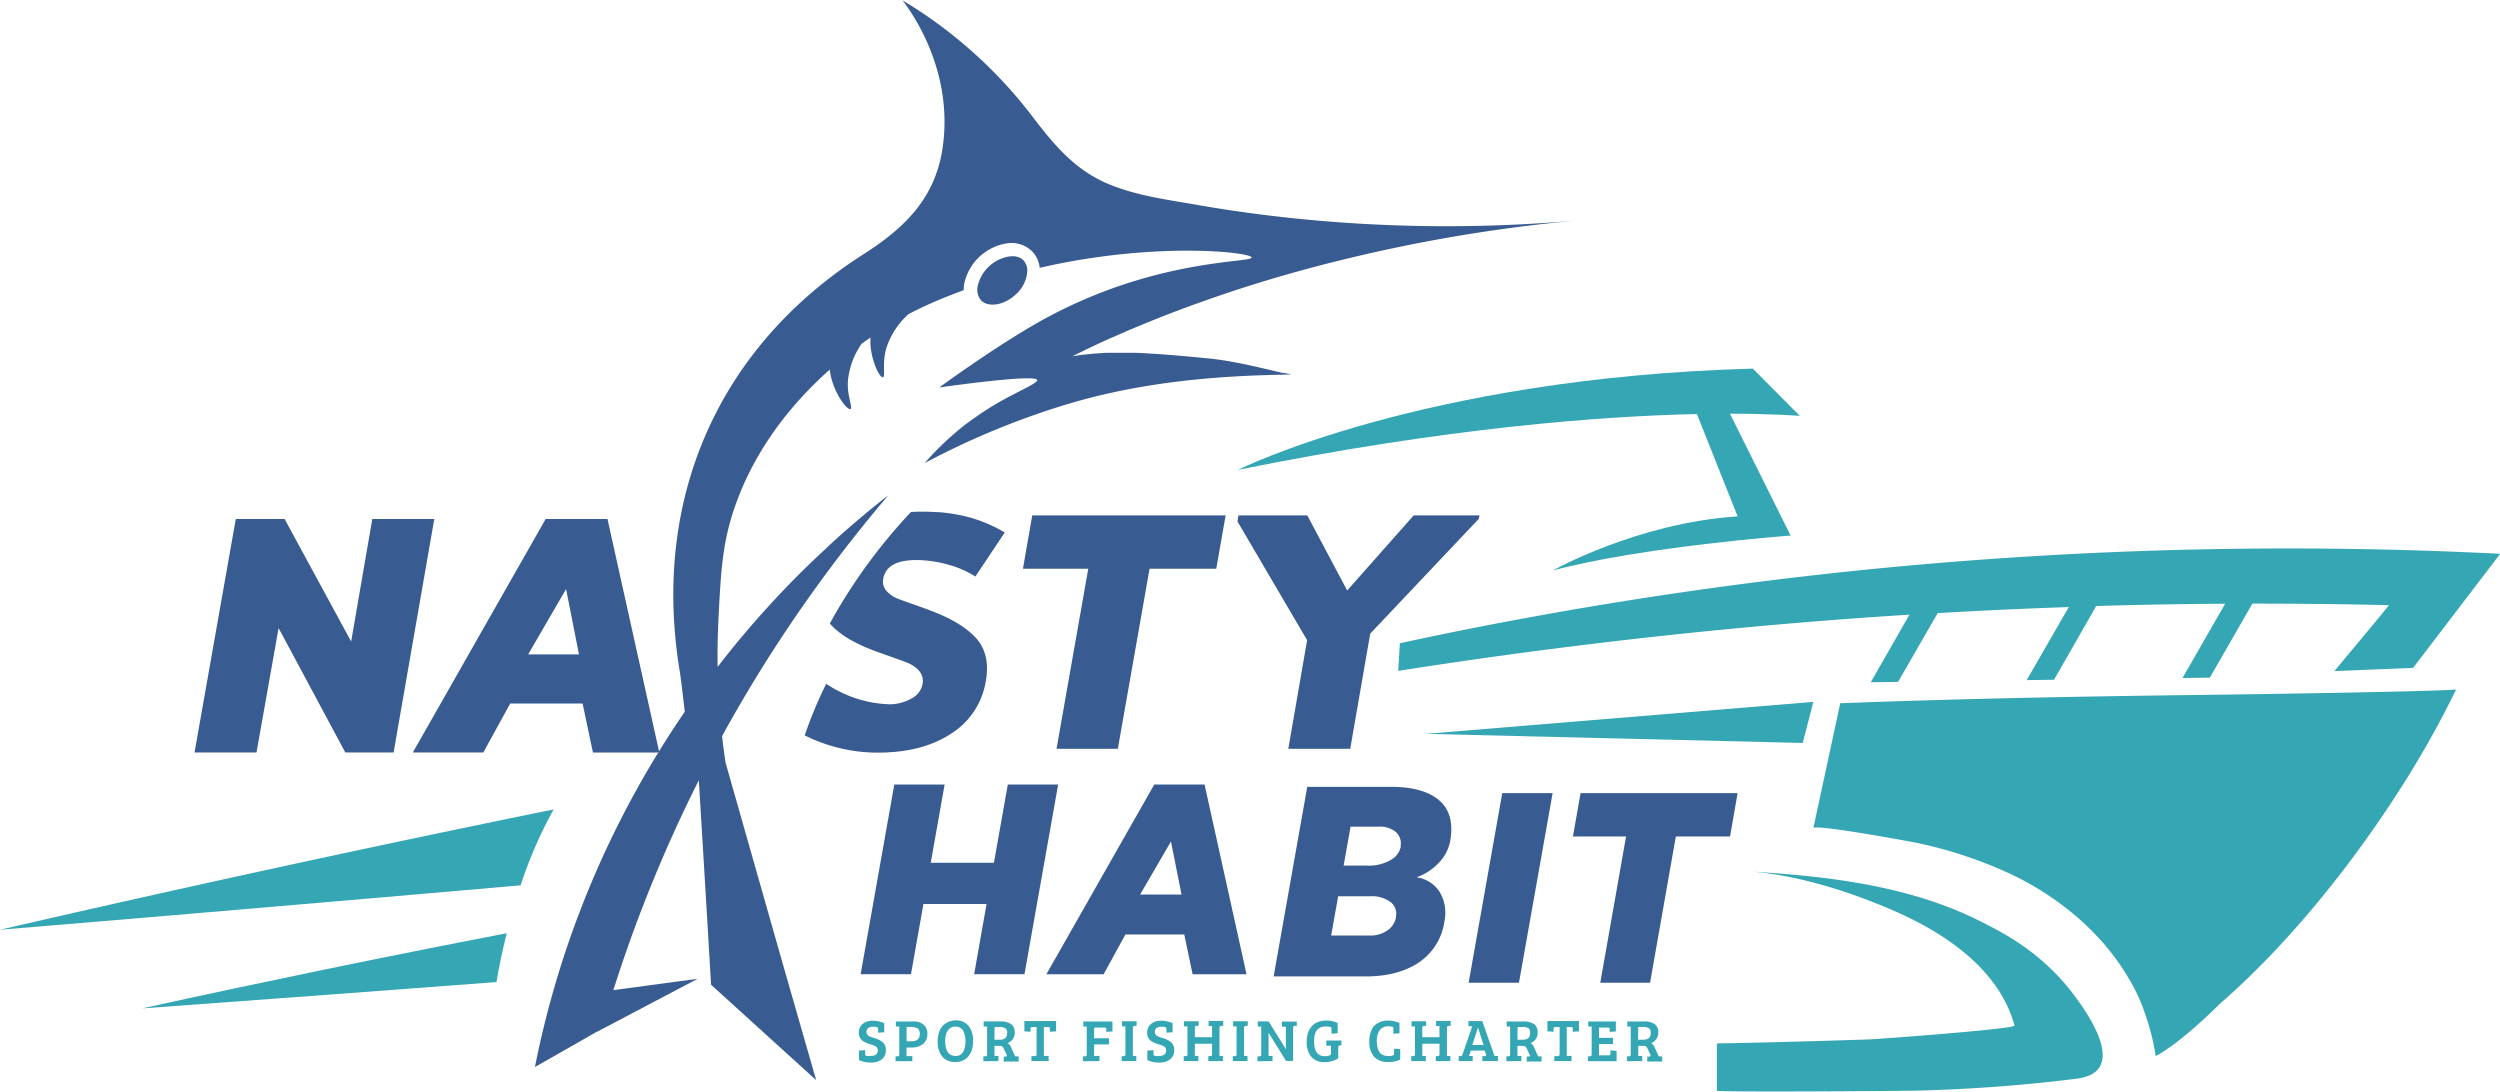 <svg id="Layer_1" data-name="Layer 1" xmlns="http://www.w3.org/2000/svg" viewBox="0 0 581.66 253.96"><defs><style>.cls-1{fill:#35a6b4;}.cls-2{fill:#385b91;}</style></defs><path class="cls-1" d="M415.84,400c1.13,0,1.69-.45,1.69-1.35a1.1,1.1,0,0,0-.74-1,6.82,6.82,0,0,0-1-.37,7.06,7.06,0,0,1-1-.34,4.06,4.06,0,0,1-.84-.49,2.21,2.21,0,0,1-.83-1.9,2.48,2.48,0,0,1,.89-2,3.53,3.53,0,0,1,2.34-.74,6.27,6.27,0,0,1,2.67.57v2.11l-1.43.1v-.81a.6.6,0,0,0-.06-.31q-.15-.27-1-.27a2.12,2.12,0,0,0-1.23.29,1.07,1.07,0,0,0-.4.92,1.11,1.11,0,0,0,.33.79,1.76,1.76,0,0,0,.67.37l.94.3a6.4,6.4,0,0,1,.89.34,4.57,4.57,0,0,1,.81.5,2.28,2.28,0,0,1,.85,2,2.53,2.53,0,0,1-.94,2.08,4,4,0,0,1-2.51.75,6.63,6.63,0,0,1-2.79-.57v-2.22l1.44-.1v.86a.4.4,0,0,0,.4.5A3.25,3.25,0,0,0,415.84,400Z" transform="translate(-213.29 -154.32)"/><path class="cls-1" d="M421.65,401.23v-1.14l.46,0c.27,0,.41-.16.41-.39v-6.54l-.8,0v-1.19h4a3.66,3.66,0,0,1,2.45.74,2.73,2.73,0,0,1,.88,2.21,2.84,2.84,0,0,1-1,2.3,4.08,4.08,0,0,1-2.64.82h-1.2v2l1.35,0v1.19Zm2.58-4.64h1c1.37,0,2.06-.55,2.06-1.67a1.47,1.47,0,0,0-.53-1.34,3.26,3.26,0,0,0-1.68-.33h-.86Z" transform="translate(-213.29 -154.32)"/><path class="cls-1" d="M435.75,391.72a3.69,3.69,0,0,1,2.79,1.18,5.06,5.06,0,0,1,1.12,3.6,5.3,5.3,0,0,1-1.12,3.67,3.84,3.84,0,0,1-3,1.24,3.75,3.75,0,0,1-3-1.23,5.34,5.34,0,0,1-1.08-3.6,6.32,6.32,0,0,1,.37-2.27,3.87,3.87,0,0,1,1-1.51A4.35,4.35,0,0,1,435.75,391.72Zm-2.54,4.79c0,2.32.81,3.49,2.42,3.49a1.85,1.85,0,0,0,1.81-1.07,5.06,5.06,0,0,0,.48-2.31,5.93,5.93,0,0,0-.42-2.25,2,2,0,0,0-.73-.88,2.17,2.17,0,0,0-1.25-.32,1.88,1.88,0,0,0-1.33.5,2.68,2.68,0,0,0-.77,1.22A5.78,5.78,0,0,0,433.21,396.51Z" transform="translate(-213.29 -154.32)"/><path class="cls-1" d="M442.08,401.23v-1.14l.46,0c.27,0,.41-.16.41-.39v-6.54l-.8,0v-1.19H446a4.41,4.41,0,0,1,2.51.6,2.24,2.24,0,0,1,.87,2,2.47,2.47,0,0,1-.5,1.58,3,3,0,0,1-1.19.9,1.41,1.41,0,0,1,.8.85l1,2.21.8,0v1.19h-3.47v-1.14l.41,0c.22,0,.32-.11.32-.25a.42.42,0,0,0-.05-.2l-.66-1.4a1.19,1.19,0,0,0-.35-.5.83.83,0,0,0-.54-.15h-1.28V400l.92,0v1.19Zm2.58-5h1.23c1.15,0,1.73-.52,1.73-1.55a1.24,1.24,0,0,0-.46-1.15,3,3,0,0,0-1.47-.27h-1Z" transform="translate(-213.29 -154.32)"/><path class="cls-1" d="M454.47,399.66v-6.38h-1.09c-.22,0-.33.14-.33.43v.66l-1.43-.09v-2.39H459v2.39l-1.43.09v-.66a.65.65,0,0,0-.07-.33c-.05-.07-.16-.1-.34-.1h-1V400l1.11,0v1.19h-4v-1.14l.74,0C454.34,400,454.47,399.89,454.47,399.66Z" transform="translate(-213.29 -154.32)"/><path class="cls-1" d="M465.26,401.23v-1.14l.47,0c.27,0,.41-.16.41-.39v-6.54l-.81,0v-1.19h6.79v2.33l-1.43.1v-.56a.57.57,0,0,0-.07-.34c-.05-.07-.16-.1-.34-.1h-2.43v2.49h3.46v1.43h-3.46V400l1.25,0v1.19Z" transform="translate(-213.29 -154.32)"/><path class="cls-1" d="M475.14,399.59v-6.47l-.8,0v-1.19h3.4V393l-.46,0a.41.41,0,0,0-.41.45V400l.8,0v1.19h-3.4v-1.14l.47,0a.52.52,0,0,0,.3-.12A.43.43,0,0,0,475.14,399.59Z" transform="translate(-213.29 -154.32)"/><path class="cls-1" d="M482.93,400q1.68,0,1.68-1.35a1.1,1.1,0,0,0-.74-1,6.08,6.08,0,0,0-1-.37,7.48,7.48,0,0,1-1-.34,4.06,4.06,0,0,1-.84-.49,2.21,2.21,0,0,1-.83-1.9,2.46,2.46,0,0,1,.9-2,3.48,3.48,0,0,1,2.33-.74,6.35,6.35,0,0,1,2.68.57v2.11l-1.44.1v-.81a.76.76,0,0,0-.05-.31q-.17-.27-1-.27a2.16,2.16,0,0,0-1.24.29,1.17,1.17,0,0,0-.06,1.71,1.71,1.71,0,0,0,.66.37l.95.3a6.75,6.75,0,0,1,.88.34,4.57,4.57,0,0,1,.81.5,2.28,2.28,0,0,1,.86,2,2.53,2.53,0,0,1-.95,2.08,3.92,3.92,0,0,1-2.5.75,6.56,6.56,0,0,1-2.79-.57v-2.22l1.43-.1v.86a.63.63,0,0,0,.06.31c0,.06.15.12.34.19A3.29,3.29,0,0,0,482.93,400Z" transform="translate(-213.29 -154.32)"/><path class="cls-1" d="M495.29,399.59v-2.43h-4V400l.81,0v1.19h-3.4v-1.14l.46,0c.28,0,.41-.16.41-.39v-6.54l-.8,0v-1.19h3.4V393l-.46,0a.63.63,0,0,0-.33.12.48.48,0,0,0-.09.34v2.18h4v-2.59l-.8,0v-1.19h3.4V393l-.46,0a.41.41,0,0,0-.41.45V400l.8,0v1.19h-3.4v-1.14l.47,0a.52.52,0,0,0,.3-.12A.43.43,0,0,0,495.29,399.59Z" transform="translate(-213.29 -154.32)"/><path class="cls-1" d="M501,399.59v-6.47l-.8,0v-1.19h3.4V393l-.46,0a.41.41,0,0,0-.41.45V400l.8,0v1.19h-3.4v-1.14l.46,0a.56.56,0,0,0,.31-.12A.43.43,0,0,0,501,399.59Z" transform="translate(-213.29 -154.32)"/><path class="cls-1" d="M505.86,401.23v-1.14l.51,0a.35.35,0,0,0,.36-.39v-6.54l-.8,0v-1.19h2.53l4,6.45h0v-5.22l-.92,0v-1.19H515V393l-.51,0c-.23,0-.34.16-.34.43v7.73h-1.64l-4.06-6.55h0V400l.91,0v1.19Z" transform="translate(-213.29 -154.32)"/><path class="cls-1" d="M524.65,398v2.54a5.61,5.61,0,0,1-3.25.9,3.87,3.87,0,0,1-3-1.21,5.3,5.3,0,0,1-1.09-3.61,6.27,6.27,0,0,1,.28-1.9,4.42,4.42,0,0,1,.71-1.39,4.11,4.11,0,0,1,1-.91,4.94,4.94,0,0,1,2.55-.66,6.26,6.26,0,0,1,2.66.57v2.39l-1.43.1v-1.09a.6.6,0,0,0-.06-.31c-.1-.18-.53-.27-1.28-.27q-2.71,0-2.71,3.36c0,2.36.82,3.54,2.45,3.54a2.66,2.66,0,0,0,1.48-.34v-2.09h0l-1.08,0v-1.2h3.5v1.13l-.33,0a.53.53,0,0,0-.31.12A.51.51,0,0,0,524.65,398Z" transform="translate(-213.29 -154.32)"/><path class="cls-1" d="M537.46,393.38c-.1-.18-.49-.27-1.15-.27a2.31,2.31,0,0,0-2,.89,4.14,4.14,0,0,0-.68,2.55c0,2.32.87,3.47,2.6,3.47h.38a2.11,2.11,0,0,0,.62-.09c.2-.06.31-.12.35-.19a.6.6,0,0,0,.06-.31v-1.12l1.43.1v2.43a6,6,0,0,1-2.78.57,4.29,4.29,0,0,1-3.28-1.2,5.08,5.08,0,0,1-1.13-3.6,6.29,6.29,0,0,1,.38-2.31,3.74,3.74,0,0,1,1-1.53,4.58,4.58,0,0,1,3-1,6.2,6.2,0,0,1,2.64.57v2.39l-1.43.1v-1.09A.6.6,0,0,0,537.46,393.38Z" transform="translate(-213.29 -154.32)"/><path class="cls-1" d="M548.21,399.59v-2.43h-4V400l.82,0v1.19h-3.4v-1.14l.46,0c.27,0,.41-.16.41-.39v-6.54l-.8,0v-1.19h3.4V393l-.46,0a.63.63,0,0,0-.33.12.47.47,0,0,0-.1.34v2.18h4v-2.59l-.8,0v-1.19h3.4V393l-.46,0a.41.41,0,0,0-.41.45V400l.8,0v1.19h-3.4v-1.14l.46,0a.56.56,0,0,0,.31-.12A.43.43,0,0,0,548.21,399.59Z" transform="translate(-213.29 -154.32)"/><path class="cls-1" d="M553.56,399.66l2.27-6.55-.89-.08v-1.14h3.22L561,400h0l.8,0v1.19h-3.62v-1.14l.53,0a.51.51,0,0,0,.32-.11c.06-.06.06-.16,0-.31l-.3-.87H555.5l-.42,1.24.85,0v1.19h-3.25v-1.14l.46,0A.49.49,0,0,0,553.56,399.66Zm3.59-6.2-1.31,4h2.62l-1.27-4Z" transform="translate(-213.29 -154.32)"/><path class="cls-1" d="M563.77,401.23v-1.14l.46,0c.27,0,.41-.16.41-.39v-6.54l-.8,0v-1.19h3.83a4.38,4.38,0,0,1,2.5.6,2.24,2.24,0,0,1,.87,2,2.46,2.46,0,0,1-.49,1.58,3,3,0,0,1-1.19.9,1.43,1.43,0,0,1,.8.85l1,2.21.8,0v1.19H568.5v-1.14l.41,0c.21,0,.32-.11.32-.25a.58.58,0,0,0-.05-.2l-.66-1.4a1.28,1.28,0,0,0-.35-.5.87.87,0,0,0-.54-.15h-1.28V400l.91,0v1.19Zm2.58-5h1.22c1.16,0,1.73-.52,1.73-1.55,0-.59-.15-1-.45-1.15a3,3,0,0,0-1.47-.27h-1Z" transform="translate(-213.29 -154.32)"/><path class="cls-1" d="M576.16,399.66v-6.38h-1.1c-.21,0-.32.14-.32.43v.66l-1.43-.09v-2.39h7.35v2.39l-1.44.09v-.66a.56.56,0,0,0-.07-.33c0-.07-.16-.1-.33-.1h-1V400l1.11,0v1.19h-4v-1.14l.74,0C576,400,576.16,399.89,576.16,399.66Z" transform="translate(-213.29 -154.32)"/><path class="cls-1" d="M589.41,401.23h-6.67v-1.14l.46,0c.27,0,.41-.16.41-.39v-6.54l-.8,0v-1.19h6.43v2.33l-1.43.1v-.56a.57.57,0,0,0-.07-.34c0-.07-.16-.1-.34-.1h-2.08v2.4h3.25v1.44h-3.25v2.62h2.26c.17,0,.28,0,.33-.1a.74.74,0,0,0,.07-.35v-.7l1.43.1Z" transform="translate(-213.29 -154.32)"/><path class="cls-1" d="M591.83,401.23v-1.14l.46,0c.27,0,.41-.16.41-.39v-6.54l-.8,0v-1.19h3.83a4.43,4.43,0,0,1,2.51.6,2.24,2.24,0,0,1,.87,2,2.47,2.47,0,0,1-.5,1.58,3,3,0,0,1-1.19.9,1.43,1.43,0,0,1,.8.85l1,2.21.8,0v1.19h-3.47v-1.14l.41,0c.22,0,.32-.11.32-.25a.58.58,0,0,0,0-.2l-.66-1.4a1.28,1.28,0,0,0-.35-.5.83.83,0,0,0-.54-.15h-1.28V400l.92,0v1.19Zm2.58-5h1.23c1.15,0,1.72-.52,1.72-1.55,0-.59-.15-1-.45-1.15a3,3,0,0,0-1.47-.27h-1Z" transform="translate(-213.29 -154.32)"/><path class="cls-2" d="M429.31,296.18,423,293.93c-.21-.07-.4-.15-.58-.23a6.78,6.78,0,0,1-3.07-2.12,3.45,3.45,0,0,1-.55-2.69q.76-3.78,6.19-4.21.71-.06,1.5-.06c.49,0,1,0,1.49.05a28.09,28.09,0,0,1,5.84,1,22.46,22.46,0,0,1,6.4,2.79l6.83-10.24a32.6,32.6,0,0,0-11-4.16l-.93-.17c-1.13-.18-2.29-.32-3.48-.41-.15,0-.3,0-.46,0-1.07-.08-2.16-.12-3.28-.12q-1.37,0-2.67.09a128,128,0,0,0-18.87,25.93A12.82,12.82,0,0,0,408,301a22.16,22.16,0,0,0,3.25,2.23,40,40,0,0,0,5.25,2.42l.65.24,6.29,2.25c3.41,1.19,4.91,3,4.49,5.36a4.84,4.84,0,0,1-2.64,3.37,10.09,10.09,0,0,1-5.73,1.28,27.52,27.52,0,0,1-7.44-1.45,28.63,28.63,0,0,1-6.6-3.28,96.57,96.57,0,0,0-5,12,38.47,38.47,0,0,0,8,2.93,37.88,37.88,0,0,0,9,1.08q10.32,0,17-4.38a17.72,17.72,0,0,0,8.11-12.15q1.17-6.36-2.29-10.16t-11-6.52Z" transform="translate(-213.29 -154.32)"/><polygon class="cls-2" points="344.25 119.91 344.02 120.76 318.8 147.42 314.15 174.22 299.74 174.22 304.12 148.95 287.91 121.32 288.14 119.91 304.16 119.91 313.44 137.39 328.92 119.91 344.25 119.91"/><polygon class="cls-2" points="240.17 119.91 285.16 119.91 282.98 132.32 267.46 132.32 260.08 174.22 245.82 174.22 253.2 132.32 238 132.32 240.17 119.91"/><polygon class="cls-2" points="86.62 120.76 81.7 149.26 66.22 120.76 54.86 120.76 45.26 175.07 59.68 175.07 64.82 146.13 80.34 175.07 91.58 175.07 101.04 120.76 86.62 120.76"/><path class="cls-2" d="M366.63,329.14l-12-54.06H340.24l-30.9,54.31h16.4L332,318h16.84l2.41,11.41h15.44Zm-30.46-22.56L345,291.37l3,15.21Z" transform="translate(-213.29 -154.32)"/><path class="cls-2" d="M493.55,336.86H481.84L456.74,381h13.32l5.08-9.27h13.68l1.95,9.27h12.54Zm-15,25.59,7.18-12.35,2.46,12.35Z" transform="translate(-213.29 -154.32)"/><polygon class="cls-2" points="234.48 182.54 231.25 200.75 216.55 200.75 219.78 182.54 208.07 182.54 200.24 226.66 211.95 226.66 214.85 210.33 229.54 210.33 226.65 226.66 238.36 226.66 246.19 182.54 234.48 182.54"/><path class="cls-2" d="M548.1,355a9.84,9.84,0,0,0,2.62-5.14c.7-4.15-.16-7.27-2.62-9.36s-6.19-3.11-11.19-3.11H517.44l-7.82,44.11H531q7.5,0,12.35-3.21a13.82,13.82,0,0,0,6-9.58,9.42,9.42,0,0,0-1.08-6.81,7.52,7.52,0,0,0-5.42-3.46A12.73,12.73,0,0,0,548.1,355Zm-10,12.64a4.7,4.7,0,0,1-2,3.15,6.94,6.94,0,0,1-4.1,1.2H523l1.63-9.14h7.44a7.4,7.4,0,0,1,4.73,1.32,3.43,3.43,0,0,1,1.26,3.47Zm1.12-16.45a4.58,4.58,0,0,1-2.46,3.27,10.08,10.08,0,0,1-5.23,1.26H525.9l1.62-9.07h6.55a5.82,5.82,0,0,1,4,1.26,3.45,3.45,0,0,1,1.07,3.28Z" transform="translate(-213.29 -154.32)"/><polygon class="cls-2" points="349.52 184.53 341.7 228.64 353.41 228.64 361.24 184.53 349.52 184.53"/><polygon class="cls-2" points="367.74 184.53 365.97 194.61 378.33 194.61 372.33 228.64 383.91 228.64 389.91 194.61 402.52 194.61 404.28 184.53 367.74 184.53"/><path class="cls-2" d="M375.68,332.48v0h0Z" transform="translate(-213.29 -154.32)"/><path class="cls-2" d="M366.68,329.39h-.21a2.13,2.13,0,0,1,.16-.25Z" transform="translate(-213.29 -154.32)"/><path class="cls-2" d="M375.7,332.47h0v0Z" transform="translate(-213.29 -154.32)"/><path class="cls-2" d="M449.59,222.85a7.92,7.92,0,0,0,2.72-5.57,3.51,3.51,0,0,0-.86-2.34,2.55,2.55,0,0,0-.47-.4.91.91,0,0,0-.16-.11,3.07,3.07,0,0,0-.31-.17l-.05,0-.31-.13c-.14-.05-.28-.08-.42-.12a2.63,2.63,0,0,0-.39-.06.3.3,0,0,0-.13,0,3.91,3.91,0,0,0-.49,0,5.29,5.29,0,0,0-.67.05,9,9,0,0,0-7.25,6.74,3.9,3.9,0,0,0,.76,3.47C443.24,225.93,446.91,225.35,449.59,222.85Z" transform="translate(-213.29 -154.32)"/><path class="cls-2" d="M511.75,241.07l-.14,0-2.71-.65-2-.46-1.25-.29-1.26-.28-1.27-.27-1.29-.27-2.58-.48c-.75-.13-1.49-.24-2.23-.35l-1.6-.21-1.25-.13c-2-.19-4-.38-5.78-.54l-2-.17-1-.08-1-.08-1.26-.09-2.43-.16h0c-1.19-.07-2.34-.12-3.47-.16l-1.12,0-1.1,0h-2c-.37,0-.73,0-1.1,0h-.41c-.63,0-1.26,0-1.88.08q-1.28.06-2.55.18l-1.6.17-.87.11c-.6.08-1.19.16-1.79.26,2.88-1.44,5.92-2.89,9.22-4.37l.05,0,1-.44,1.45-.63c.64-.29,1.28-.57,1.94-.84s1.29-.55,1.95-.82l2.28-.94c1-.4,1.93-.78,2.9-1.16.55-.22,1.11-.44,1.68-.65s1.11-.43,1.68-.64l.42-.16c.72-.28,1.44-.55,2.17-.81l0,0c.73-.27,1.45-.54,2.19-.79q9.44-3.42,19.08-6.23a371.22,371.22,0,0,1,70.41-13.2,344.59,344.59,0,0,1-59.75.26c-9.95-.82-19.88-2.08-29.73-3.8-7-1.23-14.72-2.19-21.46-5.24-7.2-3.26-12-9-16.71-15.21a107.64,107.64,0,0,0-30.29-27.12c2.21,2.91,12,16.52,9.28,34.53-1.78,11.66-8.92,18.49-18.45,24.58-33.48,21.4-49.3,56.6-42.7,96.85.28,1.7.74,5.58,1.19,9.55q-3.14,4.57-6.05,9.31l.05.25h-.21a222.76,222.76,0,0,0-18.15,36.77c-2.55,6.63-4.79,13.43-6.7,20.33q-2.19,7.88-3.8,16l14.43-8.23.07,0,23.36-12.3L356,384.69l.09-.3a330.35,330.35,0,0,1,19.79-48.53c.6,9.83,2.3,37.9,2.71,45.25.09,1.46.14,2.32.14,2.32l24.45,22.2-7.75-27h0L382.1,331.76h0q-.44-2.88-.81-6.17c.53-1,1.06-1.92,1.6-2.88h0a330.78,330.78,0,0,1,18.62-29.42q6.72-9.48,14.08-18.48c.35-.43.71-.88,1.08-1.31h0l.58-.71c.28-.33.55-.67.84-1s.45-.53.68-.8c.4-.49.81-1,1.23-1.46q-2.13,1.65-4.21,3.36-2.26,1.86-4.49,3.79c-1.88,1.61-3.74,3.27-5.56,5l-1.33,1.24q-6.45,6-12.4,12.56-6.16,6.75-11.75,14-.09-5.28.19-11.08c.58-11.48.92-18.25,4.14-27.09,5.54-15.19,15.54-25.46,21.75-31a16.39,16.39,0,0,0,.5,2.47c1.1,3.79,3.61,7,4.31,6.7s-1.07-3.38-.48-7.41a18.21,18.21,0,0,1,3.08-7.76h0c.72-.52,1.41-1,2.08-1.47a14.09,14.09,0,0,0,0,1.83c.32,3.93,2.14,7.56,2.87,7.42s-.36-3.52,1-7.35a18.27,18.27,0,0,1,4.92-7.3h0c2.48-1.31,5.06-2.51,7.76-3.61h0c1.61-.67,3.33-1.33,5.13-2a8.19,8.19,0,0,1,.16-1.69,12.05,12.05,0,0,1,9.89-9.2,6.81,6.81,0,0,1,6,2,6.25,6.25,0,0,1,1.62,3.7c.73-.18,1.46-.34,2.21-.5,25.92-5.58,47.06-3.09,47.12-1.91.06.94-12.14.58-28.93,6a112.37,112.37,0,0,0-19.6,8.46c-10.84,6-24.15,15.78-24.15,15.78s22.29-3.22,22.77-1.74a.13.13,0,0,1,0,.06.36.36,0,0,1,0,.1l0,0a.24.24,0,0,1-.06.09,1.79,1.79,0,0,1-.34.31,2.43,2.43,0,0,1-.29.21l-.19.12-.26.16-.41.23c-.16.1-.34.19-.52.29l-.28.15-.61.32-.65.33-2.56,1.32-.78.41-1.6.88-1.11.64-1.09.66-1.05.66c-.69.44-1.36.89-2,1.35-.49.34-1,.68-1.44,1s-.93.69-1.38,1l-1.38,1.1-.57.48c-.19.15-.37.31-.55.47s-.49.42-.73.63c-.74.65-1.45,1.31-2.13,1.95l-.58.57-.57.57c-1.12,1.12-2.13,2.21-3,3.25a183.72,183.72,0,0,1,32.83-13.59c19.82-6,39.06-6.76,52.4-7l-1-.24Z" transform="translate(-213.29 -154.32)"/><path class="cls-1" d="M328.79,382.81c.59-3.43,1.37-7.29,2.39-11.36q-42.53,8.19-84.83,17.49C275.87,386.8,303.42,384.73,328.79,382.81Z" transform="translate(-213.29 -154.32)"/><path class="cls-1" d="M334.41,360.3a103,103,0,0,1,7.69-17.66q-64.58,13.17-128.81,28C256.56,367.05,297,363.57,334.41,360.3Z" transform="translate(-213.29 -154.32)"/><path class="cls-1" d="M641.45,317.94,635.19,347c.22-1,21.94,3,24,3.41a100.43,100.43,0,0,1,22.82,7.7c10.73,5.28,20.53,13.49,26.59,23.91.09.13.16.27.24.4a36.14,36.14,0,0,1,1.84,3.54c.21.43.4.85.57,1.28.37.86.72,1.74,1,2.62a53.51,53.51,0,0,1,2.6,10.17c6-3.14,14.88-12.13,14.88-12.13,14.29-12.37,30.49-31.25,44.5-54,4-6.55,7.51-13,10.51-19.15-5.89.48-47.62,1.13-62.51,1.29C695.3,316.4,668.38,316.91,641.45,317.94Z" transform="translate(-213.29 -154.32)"/><path class="cls-1" d="M675.38,369.35c-16.73-8.8-35.84-11.1-54.65-12.24,11.28.87,23.57,4.86,33.76,9.36,11.6,5.13,24,13.54,27.51,26.46.22.78-30.9,3.1-34,3.23-1.78.07-24.32.79-35.25.92v11c0,.38,42.85.07,45.87,0a373,373,0,0,0,37.63-2.76c1.3-.17,4.13-.57,5.49-2.67,3.3-5.08-5-15.63-6.61-17.74C687.6,375.27,678.24,370.85,675.38,369.35Z" transform="translate(-213.29 -154.32)"/><polygon class="cls-1" points="421.9 163.3 331.77 170.74 419.43 172.86 421.9 163.3"/><path class="cls-1" d="M657.55,297.33l-9,15.72,6.35-.08,9.22-16q15.51-.9,30.5-1.41l-9.79,17,6.36-.09L701,295.32q15.29-.46,30-.53l-9.92,17.28,6.36-.09,9.9-17.22q16.29,0,31.78.36c-3.68,4.58-8.53,10.3-12.69,15.34l18.3-.75L795,283.17a980.7,980.7,0,0,0-215.3,12.91q-21,3.62-40.71,7.9l-.39,6.43c26.92-4.23,55.33-7.82,85.12-10.5Q640.91,298.37,657.55,297.33Z" transform="translate(-213.29 -154.32)"/><path class="cls-1" d="M617.57,274.46c-23.42,1.54-43,12.59-43,12.59,20.82-5.57,55.33-8.13,55.33-8.13l-14.12-28.36-1.23,0c11.51,0,17.49.52,17.49.52l-10.93-11c-77.1,2.13-119.81,23.57-119.81,23.57,48.75-9.89,85-12.52,106.8-13Z" transform="translate(-213.29 -154.32)"/></svg>